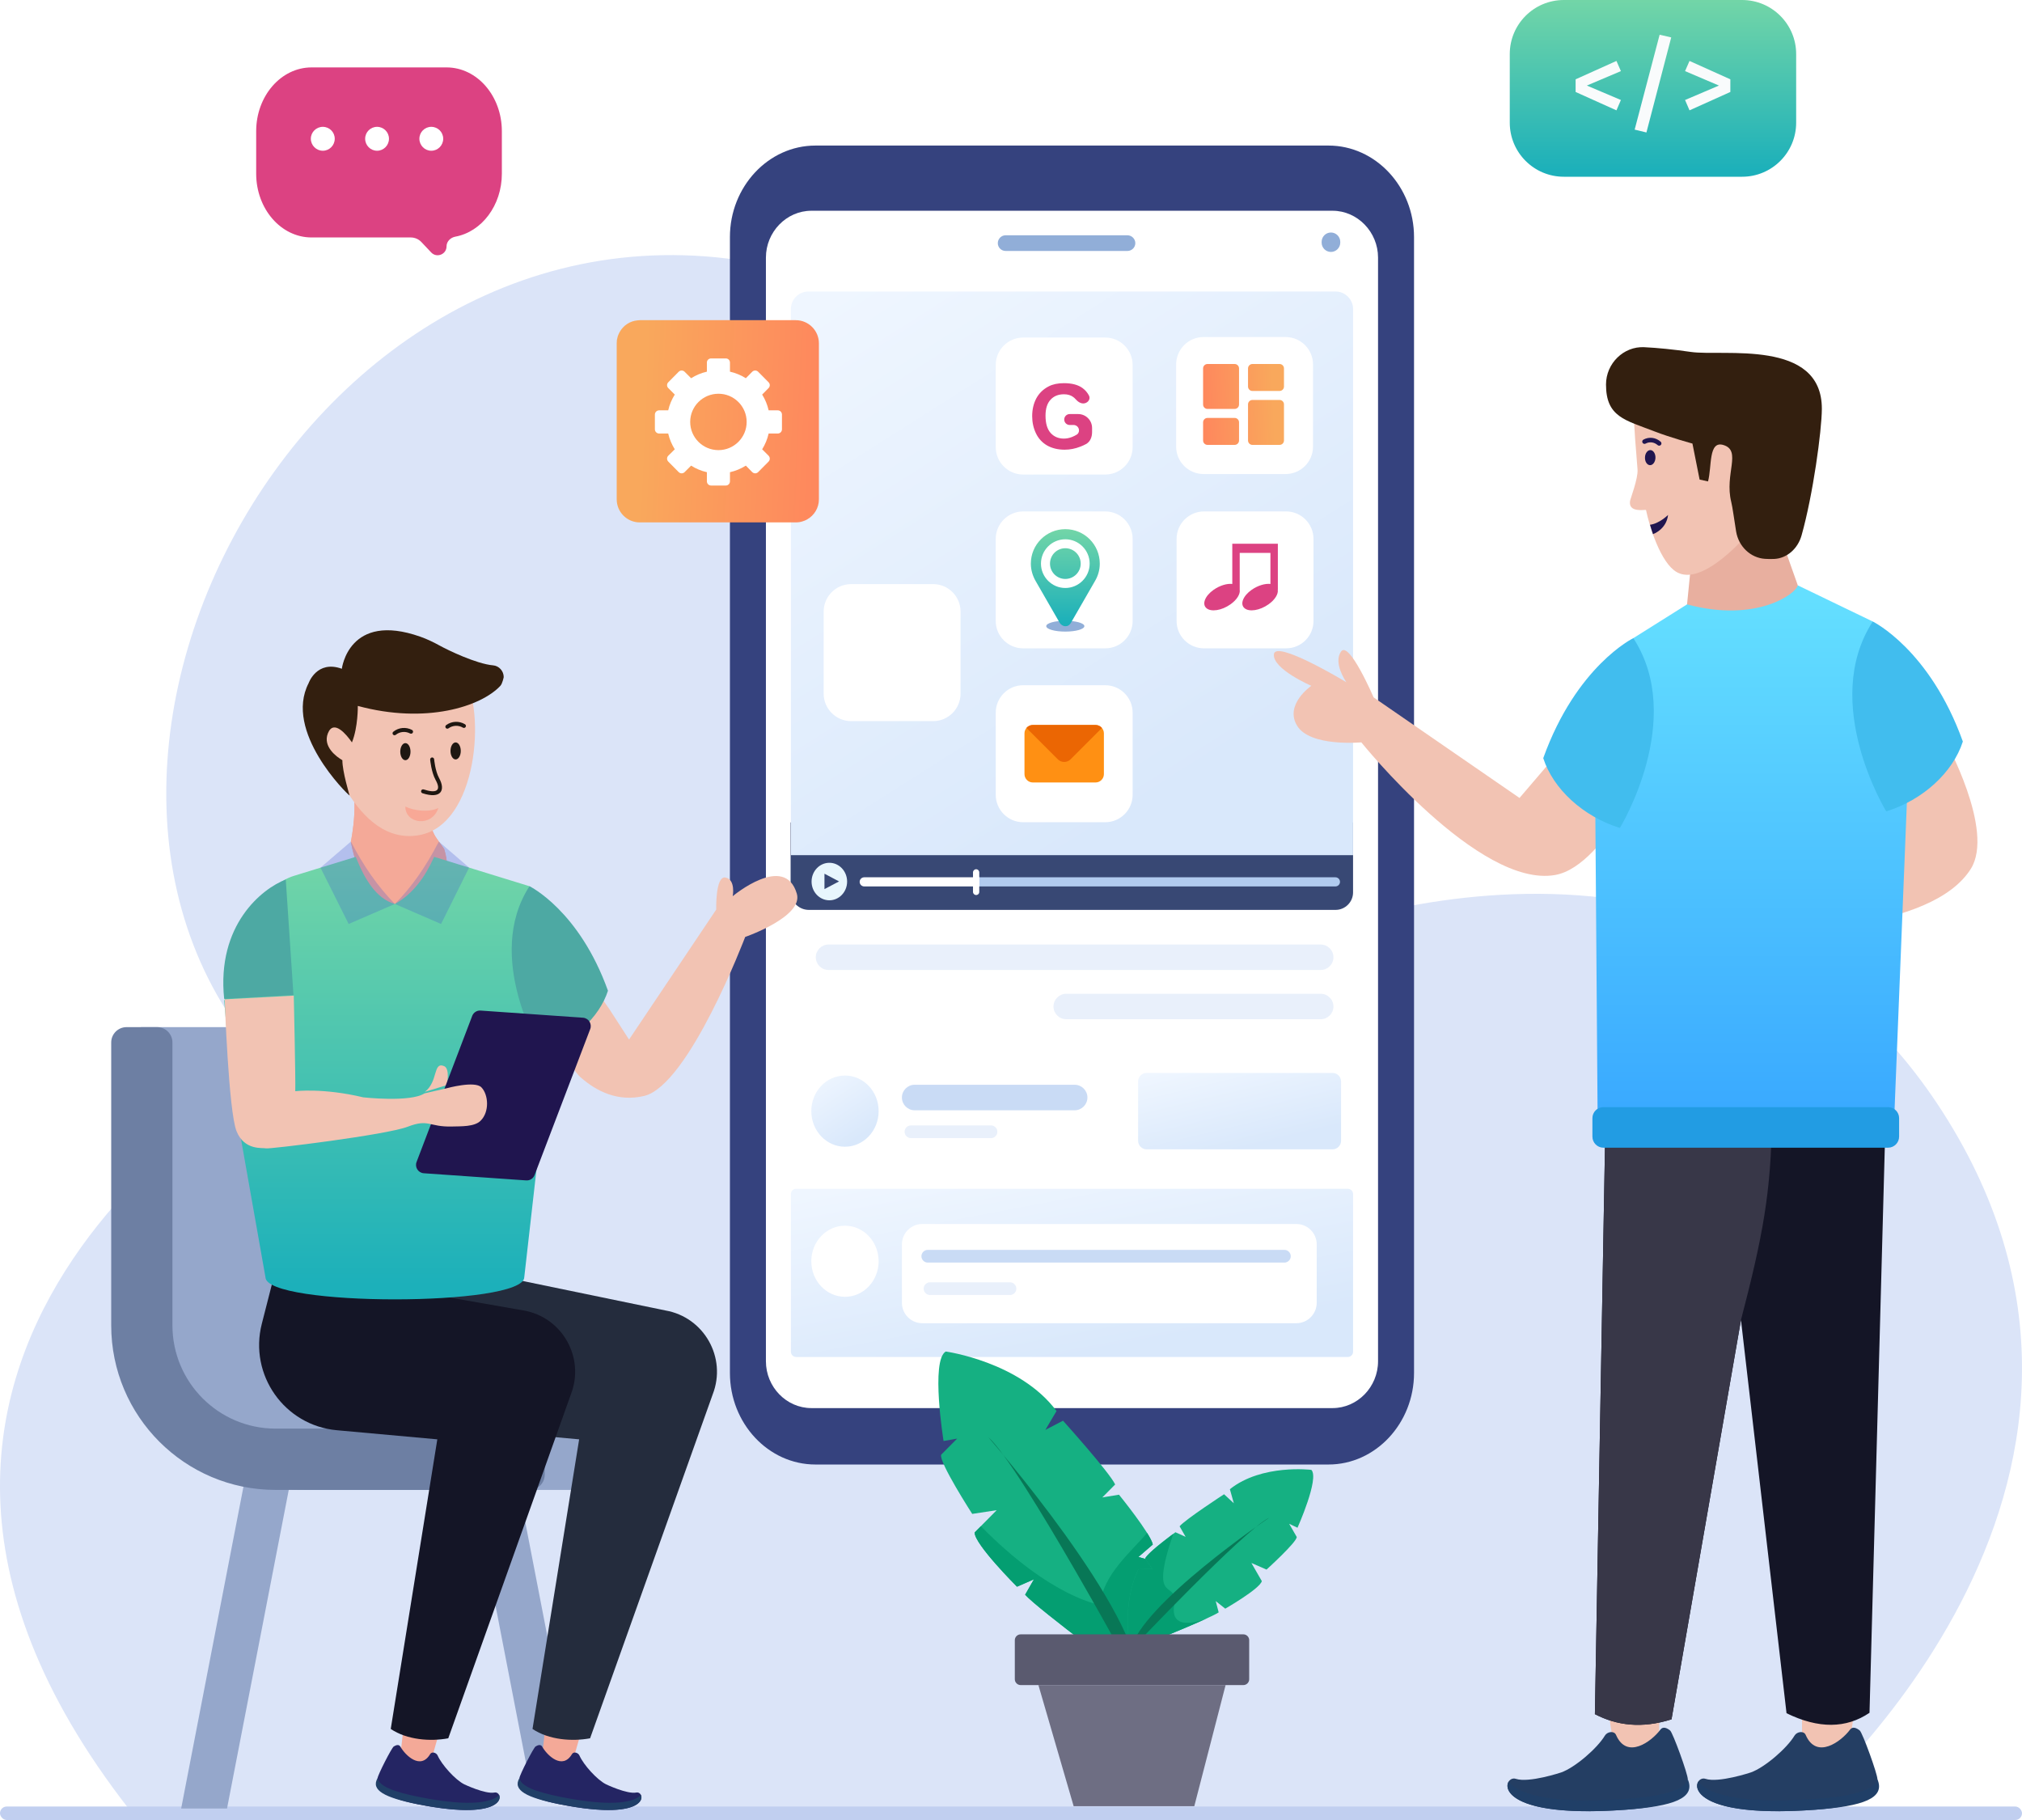 <svg width="600" height="540" viewBox="0 0 600 540" fill="none" xmlns="http://www.w3.org/2000/svg">
<path d="M530.854 540C530.854 540 645.502 445.935 579.546 334.936C513.591 224.01 383.229 278.659 383.229 278.659C383.229 278.659 386.958 127.613 242.432 82.503C97.979 37.319 -6.306 228.225 81.634 318.075C81.634 318.075 -70.713 401.195 40.836 540H530.854Z" fill="#DBE4F8"/>
<rect y="536" width="600" height="4" rx="2" fill="#C1CFF0"/>
<path d="M394.222 43.189H241.965C227.991 43.189 216.594 55.41 216.594 70.341V407.372C216.594 422.303 227.991 434.524 241.965 434.524H394.222C408.17 434.524 419.594 422.303 419.594 407.372V70.341C419.594 55.41 408.17 43.189 394.222 43.189Z" fill="#35427E"/>
<path d="M395.419 62.53C402.805 62.53 408.915 68.826 408.915 76.424V403.892C408.915 411.517 402.805 417.786 395.419 417.786H240.772C233.359 417.786 227.275 411.517 227.275 403.892V76.424C227.275 68.826 233.359 62.53 240.772 62.53H251.053H264.469H371.695H374.006H395.419Z" fill="white"/>
<path d="M401.502 244.01H234.606V264.573C234.606 267.522 237.024 269.967 240 269.967H396.321C399.164 269.967 401.502 267.629 401.502 264.786V244.01Z" fill="#384874"/>
<path d="M298.395 69.809H334.553C335.829 69.809 336.891 70.872 336.891 72.147C336.891 73.422 335.829 74.459 334.553 74.459H298.395C297.12 74.459 296.084 73.422 296.084 72.147C296.084 70.872 297.12 69.809 298.395 69.809Z" fill="#91AED8"/>
<path d="M396.296 86.493H239.868C237.025 86.493 234.688 88.831 234.688 91.674V253.734H401.503V91.674C401.503 88.831 399.165 86.493 396.296 86.493Z" fill="url(#paint0_linear_3847_1523)"/>
<path d="M394.941 68.986C396.455 68.986 397.704 70.234 397.704 71.749V71.988C397.704 73.502 396.455 74.751 394.941 74.751C393.4 74.751 392.178 73.502 392.178 71.988V71.749C392.178 70.234 393.4 68.986 394.941 68.986Z" fill="#91AED8"/>
<path opacity="0.4" d="M391.911 280.248H245.845C243.773 280.248 242.072 281.948 242.072 284.021C242.072 286.093 243.773 287.793 245.845 287.793H391.911C393.984 287.793 395.684 286.093 395.684 284.021C395.684 281.948 393.984 280.248 391.911 280.248Z" fill="#C9DBF5"/>
<path d="M391.911 294.86H316.38C314.308 294.86 312.607 296.56 312.607 298.633C312.607 300.705 314.308 302.405 316.38 302.405H391.911C393.983 302.405 395.683 300.705 395.683 298.633C395.683 296.56 393.983 294.86 391.911 294.86Z" fill="#C9DBF5" fill-opacity="0.4"/>
<path d="M250.733 319.116C256.259 319.116 260.723 323.845 260.723 329.663C260.723 335.508 256.259 340.237 250.733 340.237C245.207 340.237 240.744 335.508 240.744 329.663C240.744 323.845 245.207 319.116 250.733 319.116Z" fill="url(#paint1_linear_3847_1523)"/>
<path d="M271.402 321.852H318.878C320.977 321.852 322.677 323.553 322.677 325.625C322.677 327.724 320.977 329.424 318.878 329.424H271.402C269.33 329.424 267.63 327.724 267.63 325.625C267.63 323.553 269.33 321.852 271.402 321.852Z" fill="#C9DBF5"/>
<path d="M340.24 318.345H395.42C396.801 318.345 397.944 319.488 397.944 320.869V338.483C397.944 339.865 396.801 341.007 395.42 341.007H340.24C338.858 341.007 337.716 339.865 337.716 338.483V320.869C337.716 319.488 338.858 318.345 340.24 318.345Z" fill="url(#paint2_linear_3847_1523)"/>
<path d="M236.228 352.723H399.962C400.812 352.723 401.503 353.414 401.503 354.264V401.076C401.503 401.926 400.812 402.617 399.962 402.617H236.228C235.378 402.617 234.688 401.926 234.688 401.076V354.264C234.688 353.414 235.378 352.723 236.228 352.723Z" fill="url(#paint3_linear_3847_1523)"/>
<path d="M250.733 363.669C256.259 363.669 260.723 368.398 260.723 374.216C260.723 380.034 256.259 384.763 250.733 384.763C245.207 384.763 240.744 380.034 240.744 374.216C240.744 368.398 245.207 363.669 250.733 363.669Z" fill="white"/>
<path d="M273.661 363.164H384.685C388.006 363.164 390.716 365.874 390.716 369.195V386.543C390.716 389.864 388.006 392.601 384.685 392.601H273.661C270.34 392.601 267.63 389.864 267.63 386.543V369.195C267.63 365.874 270.34 363.164 273.661 363.164Z" fill="white"/>
<path fill-rule="evenodd" clip-rule="evenodd" d="M246.11 255.992C249.006 255.992 251.37 258.49 251.37 261.571C251.37 264.627 249.006 267.124 246.11 267.124C243.188 267.124 240.823 264.627 240.823 261.571C240.823 258.49 243.188 255.992 246.11 255.992ZM244.649 263.803L248.979 261.518L244.649 259.233V263.803Z" fill="#E8F6FD"/>
<path d="M289.044 260.296H396.269C397.013 260.296 397.624 260.907 397.624 261.651C397.624 262.395 397.013 263.006 396.269 263.006H289.044V260.296Z" fill="#B1CBEF"/>
<path d="M290.584 260.296H256.445C255.701 260.296 255.09 260.907 255.09 261.651C255.09 262.395 255.701 263.006 256.445 263.006H290.584V260.296Z" fill="white"/>
<path opacity="0.4" d="M270.314 333.914H294.065C295.101 333.914 295.951 334.764 295.951 335.8C295.951 336.836 295.101 337.686 294.065 337.686H270.314C269.278 337.686 268.428 336.836 268.428 335.8C268.428 334.764 269.278 333.914 270.314 333.914Z" fill="#C9DBF5"/>
<path d="M275.307 370.842H381.124C382.16 370.842 383.011 371.692 383.011 372.728C383.011 373.765 382.16 374.615 381.124 374.615H275.307C274.271 374.615 273.421 373.765 273.421 372.728C273.421 371.692 274.271 370.842 275.307 370.842Z" fill="#C9DBF5"/>
<path opacity="0.4" d="M275.972 380.46H299.697C300.733 380.46 301.583 381.31 301.583 382.346C301.583 383.382 300.733 384.232 299.697 384.232H275.972C274.936 384.232 274.086 383.382 274.086 382.346C274.086 381.31 274.936 380.46 275.972 380.46Z" fill="#C9DBF5"/>
<path d="M289.653 257.905C289.149 257.905 288.724 258.33 288.724 258.835V264.627C288.724 265.158 289.149 265.556 289.653 265.556C290.185 265.556 290.583 265.158 290.583 264.627V258.835C290.583 258.33 290.185 257.905 289.653 257.905Z" fill="white"/>
<path d="M303.602 100.149H327.964C332.454 100.149 336.094 103.815 336.094 108.279V132.667C336.094 137.131 332.454 140.797 327.964 140.797H303.602C299.112 140.797 295.473 137.131 295.473 132.667V108.279C295.473 103.815 299.112 100.149 303.602 100.149Z" fill="white"/>
<path d="M357.131 100H381.493C385.983 100 389.622 103.666 389.622 108.13V132.518C389.622 136.982 385.983 140.648 381.493 140.648H357.131C352.641 140.648 349.001 136.982 349.001 132.518V108.13C349.001 103.666 352.641 100 357.131 100Z" fill="white"/>
<path d="M371.668 116C371.29 116 370.973 115.872 370.718 115.617C370.462 115.361 370.334 115.044 370.334 114.667V109.333C370.334 108.956 370.462 108.639 370.718 108.383C370.973 108.128 371.29 108 371.668 108H379.668C380.045 108 380.362 108.128 380.618 108.383C380.873 108.639 381.001 108.956 381.001 109.333V114.667C381.001 115.044 380.873 115.361 380.618 115.617C380.362 115.872 380.045 116 379.668 116H371.668ZM358.334 121.333C357.957 121.333 357.64 121.206 357.384 120.95C357.129 120.694 357.001 120.378 357.001 120V109.333C357.001 108.956 357.129 108.639 357.384 108.383C357.64 108.128 357.957 108 358.334 108H366.334C366.712 108 367.029 108.128 367.284 108.383C367.54 108.639 367.668 108.956 367.668 109.333V120C367.668 120.378 367.54 120.694 367.284 120.95C367.029 121.206 366.712 121.333 366.334 121.333H358.334ZM371.668 132C371.29 132 370.973 131.872 370.718 131.617C370.462 131.361 370.334 131.044 370.334 130.667V120C370.334 119.622 370.462 119.306 370.718 119.05C370.973 118.794 371.29 118.667 371.668 118.667H379.668C380.045 118.667 380.362 118.794 380.618 119.05C380.873 119.306 381.001 119.622 381.001 120V130.667C381.001 131.044 380.873 131.361 380.618 131.617C380.362 131.872 380.045 132 379.668 132H371.668ZM358.334 132C357.957 132 357.64 131.872 357.384 131.617C357.129 131.361 357.001 131.044 357.001 130.667V125.333C357.001 124.956 357.129 124.639 357.384 124.383C357.64 124.128 357.957 124 358.334 124H366.334C366.712 124 367.029 124.128 367.284 124.383C367.54 124.639 367.668 124.956 367.668 125.333V130.667C367.668 131.044 367.54 131.361 367.284 131.617C367.029 131.872 366.712 132 366.334 132H358.334Z" fill="url(#paint4_linear_3847_1523)"/>
<path d="M303.602 151.742H327.964C332.454 151.742 336.094 155.409 336.094 159.872V184.261C336.094 188.724 332.454 192.364 327.964 192.364H303.602C299.112 192.364 295.473 188.724 295.473 184.261V159.872C295.473 155.409 299.112 151.742 303.602 151.742Z" fill="white"/>
<path d="M303.602 203.309H327.964C332.454 203.309 336.094 206.976 336.094 211.439V235.828C336.094 240.291 332.454 243.957 327.964 243.957H303.602C299.112 243.957 295.473 240.291 295.473 235.828V211.439C295.473 206.976 299.112 203.309 303.602 203.309Z" fill="white"/>
<path d="M252.54 173.309H276.928C281.392 173.309 285.031 176.976 285.031 181.439V205.828C285.031 210.291 281.392 213.957 276.928 213.957H252.54C248.076 213.957 244.41 210.291 244.41 205.828V181.439C244.41 176.976 248.076 173.309 252.54 173.309Z" fill="white"/>
<path d="M306.472 215.105H325.095C326.45 215.105 327.566 216.221 327.566 217.576V229.691C327.566 231.046 326.45 232.161 325.095 232.161H306.472C305.117 232.161 304.001 231.046 304.001 229.691V217.576C304.001 216.221 305.117 215.105 306.472 215.105Z" fill="#FF9013"/>
<path d="M306.472 215.105H325.096C325.866 215.105 326.53 215.451 326.982 215.982L317.684 225.28C316.647 226.343 314.921 226.343 313.884 225.28L304.586 215.982C305.038 215.451 305.702 215.105 306.472 215.105Z" fill="#EB6603"/>
<path d="M316.115 184.181C319.25 184.181 321.774 184.898 321.774 185.775C321.774 186.678 319.25 187.396 316.115 187.396C312.98 187.396 310.456 186.678 310.456 185.775C310.456 184.898 312.98 184.181 316.115 184.181Z" fill="#91AED8"/>
<path fill-rule="evenodd" clip-rule="evenodd" d="M314.389 184.686L307.322 172.412C306.446 170.897 305.888 169.117 305.888 167.231C305.888 161.572 310.484 157.003 316.116 157.003C321.775 157.003 326.344 161.572 326.344 167.231C326.344 169.117 325.813 170.897 324.91 172.412L317.843 184.686C317.285 185.616 316.754 185.802 316.116 185.802C315.478 185.802 314.761 185.377 314.389 184.686ZM316.116 174.457C320.101 174.457 323.342 171.19 323.342 167.231C323.342 163.246 320.101 160.005 316.116 160.005C312.131 160.005 308.89 163.246 308.89 167.231C308.89 171.19 312.131 174.457 316.116 174.457ZM316.116 162.662C318.64 162.662 320.686 164.707 320.686 167.231C320.686 169.728 318.64 171.774 316.116 171.774C313.592 171.774 311.573 169.728 311.573 167.231C311.573 164.707 313.592 162.662 316.116 162.662Z" fill="url(#paint5_linear_3847_1523)"/>
<path d="M357.268 151.742H381.63C386.12 151.742 389.76 155.409 389.76 159.872V184.261C389.76 188.724 386.12 192.364 381.63 192.364H357.268C352.778 192.364 349.139 188.724 349.139 184.261V159.872C349.139 155.409 352.778 151.742 357.268 151.742Z" fill="white"/>
<path d="M365.663 173.262C364.095 173.076 361.97 173.714 360.137 174.989C357.56 176.795 356.603 179.24 357.985 180.435C359.34 181.631 362.528 181.152 365.105 179.319C367.044 177.964 368.08 176.237 367.868 174.962V164.043H376.98V173.262C375.413 173.076 373.261 173.714 371.428 174.989C368.851 176.795 367.894 179.24 369.276 180.435C370.631 181.631 373.819 181.152 376.396 179.319C378.335 177.964 379.371 176.237 379.159 174.962H379.185V164.043V161.333H376.98H367.868H365.663V164.043V173.262Z" fill="#DC4282"/>
<g filter="url(#filter0_d_3847_1523)">
<path d="M317.417 122.094C316.522 122.094 315.796 121.368 315.796 120.473V120.473C315.796 119.578 316.522 118.852 317.417 118.852H319.927C322.209 118.852 324.059 120.702 324.059 122.984V124.225C324.059 125.65 323.513 127.069 322.263 127.753C321.762 128.027 321.201 128.284 320.578 128.523C319.037 129.125 317.488 129.426 315.929 129.426C313.945 129.426 312.21 129.01 310.722 128.177C309.252 127.327 308.145 126.123 307.401 124.564C306.657 123.006 306.285 121.314 306.285 119.49C306.285 117.506 306.693 115.744 307.507 114.203C308.34 112.662 309.562 111.475 311.174 110.643C312.396 110.005 313.91 109.687 315.717 109.687C318.09 109.687 319.941 110.183 321.269 111.174C322.061 111.766 322.683 112.492 323.135 113.354C323.66 114.356 322.904 115.464 321.793 115.672V115.672C320.773 115.864 319.82 115.191 319.138 114.409C318.944 114.187 318.725 113.986 318.48 113.805C317.753 113.256 316.832 112.981 315.717 112.981C314.034 112.981 312.706 113.521 311.731 114.602C310.74 115.664 310.244 117.241 310.244 119.331C310.244 121.598 310.74 123.298 311.731 124.431C312.741 125.565 314.06 126.132 315.69 126.132C316.487 126.132 317.293 125.972 318.108 125.654C318.631 125.444 319.109 125.204 319.541 124.933C319.959 124.671 320.18 124.197 320.18 123.703V123.703C320.18 122.814 319.459 122.094 318.57 122.094H317.417Z" fill="#DC4282"/>
</g>
<g filter="url(#filter1_d_3847_1523)">
<path d="M132.505 16H92.457C83.384 16 76.018 24.479 76.018 34.936V47.519C76.018 57.976 83.384 66.455 92.457 66.455H121.888C123.079 66.455 124.217 66.946 125.034 67.811L127.951 70.902C129.589 72.636 132.505 71.478 132.505 69.092V69.092C132.505 67.636 133.695 66.48 135.127 66.215C142.951 64.767 148.919 56.947 148.919 47.519V34.936C148.919 24.479 141.577 16 132.505 16Z" fill="#DC4282"/>
</g>
<path d="M127.982 37.631C126.029 37.631 124.447 39.213 124.447 41.166C124.447 43.119 126.029 44.726 127.982 44.726C129.935 44.726 131.517 43.119 131.517 41.166C131.517 39.213 129.935 37.631 127.982 37.631Z" fill="white"/>
<path d="M111.889 37.631C109.936 37.631 108.354 39.213 108.354 41.166C108.354 43.119 109.936 44.726 111.889 44.726C113.842 44.726 115.424 43.119 115.424 41.166C115.424 39.213 113.842 37.631 111.889 37.631Z" fill="white"/>
<path d="M95.796 37.631C93.843 37.631 92.236 39.213 92.236 41.166C92.236 43.119 93.843 44.726 95.796 44.726C97.749 44.726 99.331 43.119 99.331 41.166C99.331 39.213 97.749 37.631 95.796 37.631Z" fill="white"/>
<path d="M532.986 36.4C532.986 45.259 525.804 52.44 516.946 52.44H464.042C455.183 52.44 448.002 45.259 448.002 36.4V16.04C448.002 7.181 455.183 0 464.042 0H516.946C525.804 0 532.986 7.181 532.986 16.04V36.4Z" fill="url(#paint6_linear_3847_1523)"/>
<path d="M480.981 21.098L470.874 25.384L480.981 29.67L479.658 32.739L467.54 27.289V23.532L479.658 18.082L480.981 21.098Z" fill="#F9FBFC"/>
<path d="M495.91 11.099L488.555 39.304L485.062 38.457L492.471 10.305L495.91 11.099Z" fill="#F9FBFC"/>
<path d="M513.457 23.532V27.289L501.34 32.739L500.017 29.67L510.071 25.384L500.017 21.098L501.34 18.082L513.457 23.532Z" fill="#F9FBFC"/>
<path d="M183.055 100.865C183.127 100.468 183.217 100.09 183.325 99.73C183.487 99.297 183.677 98.883 183.893 98.487C184.947 96.595 186.893 95.27 189.136 95.054C189.379 95.027 189.623 95 189.839 95H236.136C239.92 95 243.001 98.081 243.001 101.865V148.162C243.001 150.703 241.596 152.946 239.514 154.108L239.271 154.243C238.947 154.405 238.614 154.541 238.271 154.649C237.596 154.892 236.893 155 236.136 155H189.839C186.055 155 183.001 151.919 183.001 148.162V101.865C183.001 101.523 183.019 101.189 183.055 100.865Z" fill="url(#paint7_linear_3847_1523)"/>
<path fill-rule="evenodd" clip-rule="evenodd" d="M194.329 122.996V127.381C194.329 128.058 194.897 128.626 195.574 128.626H198.281C198.66 130.304 199.337 131.874 200.23 133.309L198.308 135.204C197.821 135.691 197.821 136.476 198.308 136.963L201.394 140.076C201.881 140.564 202.666 140.564 203.153 140.076L205.075 138.154C206.483 139.048 208.08 139.725 209.758 140.103V142.81C209.758 143.487 210.3 144.056 211.003 144.056H215.389C216.065 144.056 216.607 143.487 216.607 142.81V140.103C218.312 139.725 219.882 139.048 221.317 138.154L223.212 140.076C223.699 140.564 224.484 140.564 224.971 140.076L228.057 136.963C228.544 136.476 228.544 135.691 228.057 135.204L226.162 133.309C227.055 131.874 227.705 130.304 228.084 128.626H230.791C231.495 128.626 232.036 128.058 232.036 127.381V122.996C232.036 122.319 231.495 121.751 230.791 121.751H228.084C227.705 120.072 227.055 118.502 226.162 117.068L228.057 115.146C228.544 114.686 228.544 113.9 228.057 113.413L224.971 110.3C224.484 109.813 223.699 109.813 223.212 110.3L221.317 112.222C219.882 111.329 218.312 110.652 216.607 110.273V107.566C216.607 106.89 216.065 106.348 215.389 106.348H211.003C210.3 106.348 209.758 106.89 209.758 107.566V110.273C208.08 110.652 206.483 111.329 205.075 112.222L203.153 110.3C202.666 109.813 201.881 109.813 201.394 110.3L198.308 113.413C197.821 113.9 197.821 114.686 198.308 115.146L200.23 117.068C199.337 118.502 198.66 120.072 198.281 121.751H195.574C194.897 121.751 194.329 122.319 194.329 122.996ZM204.805 125.188C204.805 120.56 208.567 116.824 213.196 116.824C217.798 116.824 221.56 120.56 221.56 125.188C221.56 129.817 217.798 133.553 213.196 133.553C208.567 133.553 204.805 129.817 204.805 125.188Z" fill="white"/>
<path d="M337.91 499.576C337.91 499.576 308.005 477.457 304.194 473.157L306.8 468.596L301.783 470.779C301.783 470.779 289.111 458.139 289.208 454.686L295.756 448.073L288.492 449.181C288.492 449.181 278.556 433.772 279.273 431.622L284.029 426.833L279.989 427.55C279.989 427.55 276.113 403.639 280.641 401C280.641 401 302.662 404.03 313.51 418.656L310.188 424.26L315.432 421.523C315.432 421.523 329.31 436.932 330.906 440.45L327.095 444.294L332.046 443.48C332.046 443.48 341.461 455.077 342.08 458.269L337.812 461.95L343.709 463.677C343.709 463.677 347.716 478.825 337.91 499.576Z" fill="#15B082"/>
<path d="M289.208 454.686L291.064 452.829C312.011 474.167 326.508 476.186 326.508 476.186C326.996 467.326 336.313 459.801 340.385 454.816C341.297 456.282 341.949 457.52 342.079 458.269L337.812 461.951L343.708 463.677C343.708 463.677 347.715 478.825 337.909 499.576C337.909 499.576 308.004 477.457 304.193 473.157L306.799 468.596L301.782 470.779C301.782 470.779 289.11 458.139 289.208 454.686Z" fill="#049E71"/>
<path d="M337.91 499.576C337.91 499.576 302.63 434.554 293.28 426.442C293.28 426.442 338.79 478.63 337.91 499.576Z" fill="#087756"/>
<path d="M335.435 489.641C335.435 489.641 358.434 480.519 361.626 478.402L360.746 475.046L363.581 477.294C363.581 477.294 373.907 471.365 374.429 469.117L371.334 463.742L375.829 465.697C375.829 465.697 384.853 457.52 384.788 456.022L382.54 452.112L385.016 453.285C385.016 453.285 391.596 438.593 389.121 436.117C389.121 436.117 374.429 434.293 364.949 441.851L366.122 446.021L363.222 443.349C363.222 443.349 351.658 450.875 350.029 452.862L351.821 455.989L348.791 454.621C348.791 454.621 340.745 460.452 339.8 462.407L341.917 465.501L337.845 465.599C337.845 465.599 332.666 474.623 335.435 489.641Z" fill="#15B082"/>
<path d="M341.917 465.501L339.8 462.407C340.582 460.81 346.217 456.543 348.139 455.109C340.614 477.196 349.768 468.14 348.433 476.186C346.901 485.145 358.336 480.096 358.401 480.063C351.104 483.418 335.435 489.64 335.435 489.64C332.666 474.623 337.845 465.599 337.845 465.599L341.917 465.501Z" fill="#049E71"/>
<path d="M335.435 489.64C335.435 489.64 369.216 453.904 376.644 450.288C376.644 450.288 338.432 476.056 335.435 489.64Z" fill="#087756"/>
<path d="M302.858 499.967H368.956C369.901 499.967 370.682 499.185 370.682 498.241V486.644C370.682 485.699 369.901 484.917 368.956 484.917H302.858C301.914 484.917 301.132 485.699 301.132 486.644V498.241C301.132 499.185 301.914 499.967 302.858 499.967Z" fill="#5A5A6F"/>
<path d="M354.393 535.899L363.678 499.967H308.135L318.592 535.899H354.393Z" fill="#6E6E83"/>
<path d="M53.756 536.592L76.239 420.482L89.386 422.974L67.367 536.592H53.756Z" fill="#95A7CB"/>
<path d="M171.01 529.849L149.834 420.482L136.688 422.974L157.399 529.849H171.01Z" fill="#95A7CB"/>
<path d="M185.858 423.875H162.404C145.489 423.875 131.793 410.15 131.793 393.229V309.3C131.793 306.794 129.755 304.753 127.252 304.753H41.817V393.229C41.817 420.201 63.668 442.063 90.609 442.063H185.858V423.875Z" fill="#95A7CB"/>
<path d="M37.543 304.753H46.626C49.129 304.753 51.168 306.794 51.168 309.3V393.229C51.168 410.15 64.877 423.875 81.778 423.875H157.103C159.606 423.875 161.645 425.916 161.645 428.422V437.516C161.645 440.036 159.606 442.063 157.103 442.063H81.778C54.838 442.063 33.001 420.201 33.001 393.229V309.3C33.001 306.794 35.04 304.753 37.543 304.753Z" fill="#6D7FA3"/>
<path d="M174.187 507.748L169.364 524.64C168.422 527.991 159.774 525.527 160.716 522.177L162.755 504.482L174.187 507.748Z" fill="#F4A998"/>
<path d="M158.931 518.179C159.648 517.728 160.478 517.503 160.899 518.249C162.376 520.868 166.904 525.231 169.73 520.445C170.222 519.615 171.558 519.995 171.951 520.882C173.161 523.627 177.154 528.075 179.84 529.412C179.84 529.412 186.069 532.397 188.825 531.848C191.581 531.299 193.662 540.843 165.961 535.311C155.922 533.298 153.813 530.708 154.122 527.582C154.221 526.569 158.298 518.573 158.931 518.179Z" fill="#242563"/>
<path d="M166.439 533.157C182.286 536.339 188.374 534.565 190.188 532.566C191.173 534.579 187.967 539.717 165.961 535.311C156.217 533.354 152.041 531.158 154.122 527.582C154.586 529.961 158.804 531.637 166.439 533.157Z" fill="#203F67"/>
<path d="M119.772 392.778L96.262 367.918L197.472 388.822C208.932 390.821 215.71 402.829 211.491 413.697L175.101 515.758C169.871 516.743 162.868 516.264 158.017 512.984L171.853 427.056L142.044 424.354C126.493 422.946 115.891 407.925 119.772 392.778Z" fill="#242C3D"/>
<path d="M132.103 507.748L127.294 524.64C126.338 527.991 117.691 525.527 118.647 522.177L120.672 504.482L132.103 507.748Z" fill="#F4A998"/>
<path d="M116.847 518.179C117.578 517.728 118.394 517.503 118.816 518.249C120.306 520.868 124.82 525.231 127.646 520.445C128.138 519.615 129.488 519.995 129.867 520.882C131.091 523.627 135.084 528.075 137.756 529.412C137.756 529.412 143.999 532.397 146.741 531.848C149.497 531.299 151.578 540.843 123.877 535.311C113.838 533.298 111.729 530.708 112.038 527.582C112.137 526.569 116.214 518.573 116.847 518.179Z" fill="#242563"/>
<path d="M124.355 533.157C140.202 536.339 146.304 534.565 148.104 532.566C149.089 534.579 145.883 539.717 123.877 535.311C114.133 533.354 109.957 531.158 112.038 527.582C112.516 529.961 116.72 531.637 124.355 533.157Z" fill="#203F67"/>
<path d="M77.687 392.778L81.975 375.998L155.388 388.822C166.861 390.821 173.625 402.829 169.406 413.697L133.017 515.758C127.786 516.743 120.798 516.264 115.947 512.984L129.769 427.056L99.959 424.354C84.408 422.946 73.82 407.925 77.687 392.778Z" fill="#141526"/>
<path d="M174.174 289.957L180.754 299.305L186.66 308.441L212.532 269.869C212.532 269.869 212.237 259.747 215.302 260.367C218.353 261 217.425 265.899 217.425 265.899C217.425 265.899 232.864 252.948 236.45 265.167C238.446 272.009 221.123 277.992 221.123 277.992C221.123 277.992 204.419 322.04 191.117 325.179C183.37 326.995 177 323.799 172.29 319.646C172.29 319.646 172.276 319.646 172.247 319.632C169.295 317.028 158.116 297.996 158.116 297.996C158.116 297.996 169.168 300.727 174.174 289.957Z" fill="#F2C3B3"/>
<path d="M122.332 269.996C107.343 271.474 104.123 249.696 104.123 249.696C104.123 249.696 104.91 245.895 105.121 241.813C105.346 237.914 105.037 234.634 105.037 234.634L127.717 242.348C127.717 242.995 127.745 243.615 127.816 244.164C128.083 246.867 129.377 248.486 130.22 249.696C131.233 251.146 131.795 251.892 131.795 251.892C131.795 251.892 137.307 268.532 122.332 269.996Z" fill="#F4A998"/>
<path d="M131.795 251.892C131.795 251.892 131.232 251.146 130.22 249.696C129.376 248.486 128.083 246.867 127.816 244.164C127.745 243.615 127.717 242.995 127.717 242.348L114.556 237.871V246.613L104.868 253.089C106.471 259.142 111.097 271.094 122.332 269.996C137.307 268.532 131.795 251.892 131.795 251.892Z" fill="#F4A998"/>
<path d="M114.556 237.871L105.037 234.634C105.037 234.634 105.346 237.914 105.121 241.813C104.91 245.895 104.123 249.696 104.123 249.696C104.123 249.696 104.334 251.062 104.868 253.089L114.556 246.613V237.871Z" fill="#F4A998"/>
<path d="M96.529 213.081C97.724 213.138 98.906 212.772 99.862 212.039C100.902 211.251 101.619 210.069 101.802 208.759C103.054 199.947 108.734 199.736 115.357 197.399C124.398 194.218 134.438 195.766 137.658 200.806C144.112 210.871 141.82 244.572 124.496 247.768C105.247 251.329 96.614 220.613 94.729 216.643C94.406 215.967 94.237 215.221 94.237 214.461V212.955L96.529 213.081Z" fill="#F2C3B3"/>
<path d="M91.581 202.692C91.581 202.692 93.999 195.738 101.437 198.427C101.437 198.427 103.462 181.407 124.722 188.91C126.775 189.628 128.744 190.6 130.67 191.656C132.751 192.81 141.314 196.977 146.334 197.413C148.049 197.554 149.47 199.074 149.47 200.904C149.47 200.904 149.104 202.805 148.471 203.495C142.72 209.646 126.395 214.925 106.176 209.449C106.176 209.449 106.274 215.77 104.432 220.275C102.829 217.938 99.005 213.32 97.303 217.558C95.686 221.584 100.017 224.653 101.592 225.554C101.592 228.946 103.673 235.746 103.729 236.027C102.956 235.577 84.142 217.079 91.581 202.692Z" fill="#331F0F"/>
<path d="M78.77 378.94L68.803 322.65L66.519 296.947L72.23 281.526C72.802 273.529 78.278 262.619 87.333 259.832L105.556 254.229C108.284 261.071 111.687 266.631 117.185 268.222C122.711 265.097 126.198 260.071 128.827 254.229L157.118 262.943L167.186 276.57L155.571 378.94C155.571 387.724 78.77 387.724 78.77 378.94Z" fill="url(#paint8_linear_3847_1523)"/>
<path d="M66.52 296.376C64.235 274.443 77.753 263.629 84.797 260.963L87.082 295.234L66.52 296.376Z" fill="#4DA9A3"/>
<path d="M132.597 321.955C132.597 321.955 133.623 317.113 131.795 316.324C128.421 314.902 130.08 320.942 126.059 323.954" fill="#F2C3B3"/>
<g style="mix-blend-mode:multiply" opacity="0.25">
<path d="M117.172 268.208L130.881 274.149L139.205 257.425L130.22 249.696C126.326 257.27 121.967 263.408 117.172 268.208Z" fill="#3C50CD"/>
</g>
<g style="mix-blend-mode:multiply" opacity="0.25">
<path d="M117.171 268.208L103.462 274.149L95.096 257.439L104.123 249.696C107.807 256.848 112.124 263.056 117.171 268.208Z" fill="#3C50CD"/>
</g>
<path d="M131.753 332.386L136.534 332.457C136.534 332.457 133.469 326.573 130.53 326.657C127.675 326.741 131.261 331.964 131.753 332.386Z" fill="#F2C3B3"/>
<path d="M135.197 220.275C134.368 220.275 133.679 221.401 133.679 222.809C133.679 224.202 134.368 225.328 135.197 225.328C136.041 225.328 136.73 224.202 136.73 222.809C136.73 221.401 136.041 220.275 135.197 220.275Z" fill="#1F1711"/>
<path d="M120.293 220.486C119.449 220.486 118.774 221.626 118.774 223.02C118.774 224.413 119.449 225.554 120.293 225.554C121.137 225.554 121.812 224.413 121.812 223.02C121.812 221.626 121.137 220.486 120.293 220.486Z" fill="#1F1711"/>
<path d="M132.26 215.967C132.077 215.7 132.133 215.334 132.4 215.136C134.031 213.94 136.225 213.841 137.969 214.883C138.25 215.052 138.348 215.418 138.179 215.686C138.011 215.967 137.645 216.066 137.364 215.897C136.028 215.094 134.341 215.179 133.089 216.094C132.822 216.291 132.457 216.22 132.26 215.967Z" fill="#1F1711"/>
<path d="M120.279 239.307C120.279 244.516 128.196 245.501 130.08 239.73C127.296 241.123 122.796 240.546 120.279 239.307Z" fill="#F8A896"/>
<path d="M125.355 235.352C125.046 235.253 124.877 234.915 124.975 234.605C125.074 234.296 125.411 234.127 125.721 234.225C129.362 235.422 131.106 234.746 129.25 231.396C127.984 229.087 127.661 225.526 127.647 225.385C127.619 225.061 127.872 224.765 128.195 224.737C128.491 224.709 128.8 224.962 128.828 225.286C128.828 225.314 129.137 228.735 130.276 230.819C132.329 234.521 130.825 237.139 125.355 235.352Z" fill="#1F1711"/>
<path d="M116.609 217.938C116.412 217.684 116.454 217.304 116.707 217.107C118.282 215.826 120.462 215.629 122.261 216.572C122.543 216.727 122.655 217.093 122.501 217.375C122.346 217.67 121.994 217.769 121.699 217.628C120.321 216.896 118.648 217.051 117.439 218.022C117.2 218.219 116.82 218.191 116.609 217.938Z" fill="#1F1711"/>
<path d="M131.753 332.387L136.534 332.457C136.534 332.457 133.469 326.573 130.53 326.657C127.675 326.742 131.261 331.964 131.753 332.387Z" fill="#F2C3B3"/>
<path d="M157.119 262.943C157.119 262.943 171.841 270.08 180.404 293.955C177.831 301.937 170.098 309.032 160.606 311.988C160.606 311.988 143.466 284.003 157.119 262.943Z" fill="#4DA9A3"/>
<path d="M148.331 320.618C148.837 318.07 150.974 316.015 153.098 316.015C155.221 316.015 156.529 318.07 156.008 320.618C155.502 323.166 153.365 325.235 151.242 325.235C149.118 325.235 147.811 323.166 148.331 320.618Z" fill="#38297A"/>
<path d="M172.993 301.962L142.597 299.837C141.517 299.761 140.499 300.41 140.118 301.428L123.613 344.753C123.011 346.306 124.092 347.99 125.747 348.106L156.143 350.232C157.223 350.307 158.24 349.673 158.621 348.655L175.141 305.316C175.729 303.762 174.648 302.078 172.993 301.962Z" fill="#20154F"/>
<path d="M87.174 295.411C87.174 295.411 87.74 320.372 87.616 323.764C87.616 323.764 95.85 322.731 107.8 325.585C107.8 325.585 121.744 327.138 125.952 324.413L132.614 322.875C132.614 322.875 140.922 320.577 142.864 322.632C144.953 324.81 145.301 329.915 142.579 332.561C140.749 334.338 136.857 334.164 134.089 334.239C127.198 334.42 127.306 331.86 120.961 334.309C114.617 336.744 79.843 340.987 78.931 340.726C78.02 340.45 72.535 341.492 70.183 335.613C67.832 329.733 66.674 296.503 66.674 296.503L87.174 295.411Z" fill="#F2C3B3"/>
<path d="M502.351 161.85L500.607 179.326L499.823 191.468C522.719 199.382 535.327 195.088 533.471 173.671L526.383 153.648L509.439 132.439L505.023 143.716L502.351 161.85Z" fill="#E8AF9F"/>
<path d="M577.104 219.501L545.888 231.659L551.136 246.348L539.184 255.287C542.064 261.742 544.896 268.214 547.776 274.67C565.52 271.93 579.136 266.788 584.816 257.786C592 246.332 577.104 219.501 577.104 219.501Z" fill="#F2C3B3"/>
<path d="M384.911 215.352C388.799 221.68 403.951 220.254 403.951 220.254C403.951 220.254 438.831 263.617 461.471 259.612C477.023 256.873 491.343 221.968 491.343 221.968L467.359 217.691C466.111 218.908 450.895 236.753 450.895 236.753L407.599 206.91C407.599 206.91 400.287 189.866 397.919 193.342C395.615 196.658 399.215 201.977 399.519 202.425C398.607 201.864 378.463 189.802 378.015 194.111C377.551 198.5 389.119 203.482 389.119 203.482C389.119 203.482 381.039 209.025 384.911 215.352Z" fill="#F2C3B3"/>
<path d="M555.712 184.404L533.472 173.672C532.992 176.138 521.231 184.853 500.607 179.326L484.671 189.338L473.119 204.988L474.079 332.657C503.402 341.863 532.725 341.863 562.048 332.657L567.168 204.988L555.712 184.404Z" fill="url(#paint9_linear_3847_1523)"/>
<path d="M484.672 189.338C484.672 189.338 467.776 197.539 457.936 224.947C460.896 234.126 469.776 242.264 480.672 245.66C480.672 245.66 500.368 213.526 484.672 189.338Z" fill="#41BDEE"/>
<path d="M555.712 184.404C555.712 184.404 572.608 192.622 582.448 220.014C579.488 229.192 570.624 237.346 559.712 240.742C559.712 240.742 540.032 208.608 555.712 184.404Z" fill="#41BDEE"/>
<path d="M483.696 148.634C483.824 147.881 486.08 142.035 485.92 139.375C485.12 127.938 483.2 114.995 487.984 110.606C493.936 105.111 518.816 116.164 518.816 116.164L525.632 150.028C525.632 150.028 507.376 175.37 497.52 169.731C492.8 167.024 489.44 156.211 488.432 151.309C488.16 151.149 483.12 152.254 483.696 148.634Z" fill="#F2C3B3"/>
<path d="M501.76 104.423C496.432 103.654 491.824 103.205 487.888 103.013C481.792 102.709 476.56 107.835 476.56 114.082C476.56 123.741 482.224 124.622 490.96 128.002C495.712 129.844 502.208 131.606 502.208 131.606L504.336 142.291L506.832 142.835C508.016 138.478 506.896 130.645 511.408 132.039C516.912 133.721 511.648 140.641 513.728 148.955C514.112 150.492 514.576 154.065 515.168 157.701C515.92 162.186 519.456 165.502 523.68 165.806C524.624 165.87 525.568 165.886 526.512 165.838C530.272 165.646 533.472 162.779 534.576 158.902C538 146.792 540.576 127.794 540.608 121.338C540.688 100.434 511.216 105.784 501.76 104.423Z" fill="#331F0F"/>
<path d="M489.616 155.698C489.904 156.644 490.176 157.605 490.496 158.486C490.496 158.486 494.48 157.124 494.976 152.783C494.976 152.783 492.432 155.346 489.616 155.698Z" fill="#20154F"/>
<path d="M489.791 133.545C490.639 133.609 491.295 134.666 491.231 135.899C491.167 137.133 490.415 138.078 489.567 138.014C488.703 137.95 488.063 136.908 488.127 135.675C488.175 134.442 488.927 133.497 489.791 133.545Z" fill="#20154F"/>
<path d="M491.888 132.071C490.864 131.158 489.456 130.982 488.304 131.622C487.968 131.799 487.568 131.67 487.392 131.35C487.216 131.014 487.328 130.613 487.664 130.437C489.328 129.524 491.344 129.78 492.784 131.062C493.056 131.302 493.088 131.734 492.848 132.007C492.592 132.295 492.16 132.311 491.888 132.071Z" fill="#20154F"/>
<path d="M534.719 497.106V522.752C534.719 527.846 547.839 527.846 547.839 522.752L552.079 497.106H534.719Z" fill="#F2C3B3"/>
<path d="M475.375 495.552L479.279 520.893C480.047 525.923 493.023 523.921 492.255 518.891L492.543 492.909L475.375 495.552Z" fill="#F2C3B3"/>
<path d="M476.415 331.28C475.711 369.757 473.263 508.591 473.263 508.591C479.791 511.987 487.215 512.916 495.999 510.129L516.607 391.654L530.127 508.319C539.631 512.964 547.823 512.884 554.751 508.191L559.535 331.28H476.415Z" fill="#141526"/>
<path d="M525.775 331.28H476.415C475.711 369.757 473.263 508.591 473.263 508.591C479.791 511.987 487.215 512.916 495.999 510.129L516.607 391.654C523.023 367.017 525.647 353.578 525.775 331.28Z" fill="#383748"/>
<path d="M495.583 513.445C494.607 512.66 493.455 512.179 492.703 513.188C490.095 516.696 482.751 522.191 479.534 514.758C478.974 513.461 476.958 513.749 476.222 514.966C473.966 518.731 467.374 524.434 463.246 525.891C463.246 525.891 453.678 529.079 449.79 527.781C445.902 526.468 441.15 539.94 482.27 536.96C497.183 535.887 500.703 532.523 500.831 527.926C500.879 526.436 496.415 514.133 495.583 513.445Z" fill="#243E63"/>
<path d="M481.983 533.772C458.447 535.47 449.935 531.786 447.695 528.582C445.887 531.321 449.599 539.331 482.271 536.96C496.751 535.919 503.199 533.5 500.831 527.926C499.727 531.289 493.311 532.955 481.983 533.772Z" fill="#203F67"/>
<path d="M551.856 513.445C550.88 512.66 549.728 512.179 548.976 513.188C546.368 516.696 539.024 522.191 535.808 514.758C535.248 513.461 533.232 513.749 532.496 514.966C530.24 518.731 523.648 524.434 519.52 525.891C519.52 525.891 509.952 529.079 506.064 527.781C502.176 526.468 497.424 539.94 538.544 536.96C553.456 535.887 556.976 532.523 557.104 527.926C557.152 526.436 552.688 514.133 551.856 513.445Z" fill="#243E63"/>
<path d="M538.257 533.772C514.721 535.47 506.209 531.786 503.969 528.582C502.161 531.321 505.873 539.331 538.545 536.96C553.025 535.919 559.473 533.5 557.105 527.926C556.001 531.289 549.585 532.955 538.257 533.772Z" fill="#203F67"/>
<path d="M475.79 328.492H560.255C562.063 328.492 563.535 329.95 563.535 331.76V337.239C563.535 339.049 562.063 340.523 560.255 340.523H475.79C473.982 340.523 472.526 339.049 472.526 337.239V331.76C472.526 329.95 473.982 328.492 475.79 328.492Z" fill="#229CE3"/>
<defs>
<filter id="filter0_d_3847_1523" x="292.285" y="99.687" width="45.773" height="47.739" filterUnits="userSpaceOnUse" color-interpolation-filters="sRGB">
<feFlood flood-opacity="0" result="BackgroundImageFix"/>
<feColorMatrix in="SourceAlpha" type="matrix" values="0 0 0 0 0 0 0 0 0 0 0 0 0 0 0 0 0 0 127 0" result="hardAlpha"/>
<feOffset dy="4"/>
<feGaussianBlur stdDeviation="7"/>
<feComposite in2="hardAlpha" operator="out"/>
<feColorMatrix type="matrix" values="0 0 0 0 0 0 0 0 0 0 0 0 0 0 0 0 0 0 0.2 0"/>
<feBlend mode="normal" in2="BackgroundImageFix" result="effect1_dropShadow_3847_1523"/>
<feBlend mode="normal" in="SourceGraphic" in2="effect1_dropShadow_3847_1523" result="shape"/>
</filter>
<filter id="filter1_d_3847_1523" x="62.018" y="6" width="100.901" height="83.734" filterUnits="userSpaceOnUse" color-interpolation-filters="sRGB">
<feFlood flood-opacity="0" result="BackgroundImageFix"/>
<feColorMatrix in="SourceAlpha" type="matrix" values="0 0 0 0 0 0 0 0 0 0 0 0 0 0 0 0 0 0 127 0" result="hardAlpha"/>
<feOffset dy="4"/>
<feGaussianBlur stdDeviation="7"/>
<feComposite in2="hardAlpha" operator="out"/>
<feColorMatrix type="matrix" values="0 0 0 0 0 0 0 0 0 0 0 0 0 0 0 0 0 0 0.2 0"/>
<feBlend mode="normal" in2="BackgroundImageFix" result="effect1_dropShadow_3847_1523"/>
<feBlend mode="normal" in="SourceGraphic" in2="effect1_dropShadow_3847_1523" result="shape"/>
</filter>
<linearGradient id="paint0_linear_3847_1523" x1="222.501" y1="103" x2="318.095" y2="253.734" gradientUnits="userSpaceOnUse">
<stop stop-color="#EFF6FF"/>
<stop offset="1" stop-color="#D9E8FB"/>
</linearGradient>
<linearGradient id="paint1_linear_3847_1523" x1="239.285" y1="321.2" x2="251.619" y2="339.644" gradientUnits="userSpaceOnUse">
<stop stop-color="#EFF6FF"/>
<stop offset="1" stop-color="#D9E8FB"/>
</linearGradient>
<linearGradient id="paint2_linear_3847_1523" x1="333.316" y1="320.582" x2="339.767" y2="347.687" gradientUnits="userSpaceOnUse">
<stop stop-color="#EFF6FF"/>
<stop offset="1" stop-color="#D9E8FB"/>
</linearGradient>
<linearGradient id="paint3_linear_3847_1523" x1="222.501" y1="357.648" x2="234.019" y2="418.524" gradientUnits="userSpaceOnUse">
<stop stop-color="#EFF6FF"/>
<stop offset="1" stop-color="#D9E8FB"/>
</linearGradient>
<linearGradient id="paint4_linear_3847_1523" x1="357.983" y1="135.919" x2="378.584" y2="135.017" gradientUnits="userSpaceOnUse">
<stop stop-color="#FE885D"/>
<stop offset="1" stop-color="#F9A85C"/>
</linearGradient>
<linearGradient id="paint5_linear_3847_1523" x1="331.961" y1="156.461" x2="331.961" y2="184.884" gradientUnits="userSpaceOnUse">
<stop stop-color="#74D6A7"/>
<stop offset="1" stop-color="#1CB0BA"/>
</linearGradient>
<linearGradient id="paint6_linear_3847_1523" x1="556.32" y1="-0.986" x2="556.32" y2="50.769" gradientUnits="userSpaceOnUse">
<stop stop-color="#74D6A7"/>
<stop offset="1" stop-color="#1CB0BA"/>
</linearGradient>
<linearGradient id="paint7_linear_3847_1523" x1="240.547" y1="164.798" x2="189.044" y2="162.544" gradientUnits="userSpaceOnUse">
<stop stop-color="#FE885D"/>
<stop offset="1" stop-color="#F9A85C"/>
</linearGradient>
<linearGradient id="paint8_linear_3847_1523" x1="194.539" y1="251.76" x2="194.539" y2="381.344" gradientUnits="userSpaceOnUse">
<stop stop-color="#74D6A7"/>
<stop offset="1" stop-color="#1CB0BA"/>
</linearGradient>
<linearGradient id="paint9_linear_3847_1523" x1="520.143" y1="173.672" x2="520.143" y2="339.561" gradientUnits="userSpaceOnUse">
<stop stop-color="#65E0FF"/>
<stop offset="1" stop-color="#37A6FF"/>
</linearGradient>
</defs>
</svg>
